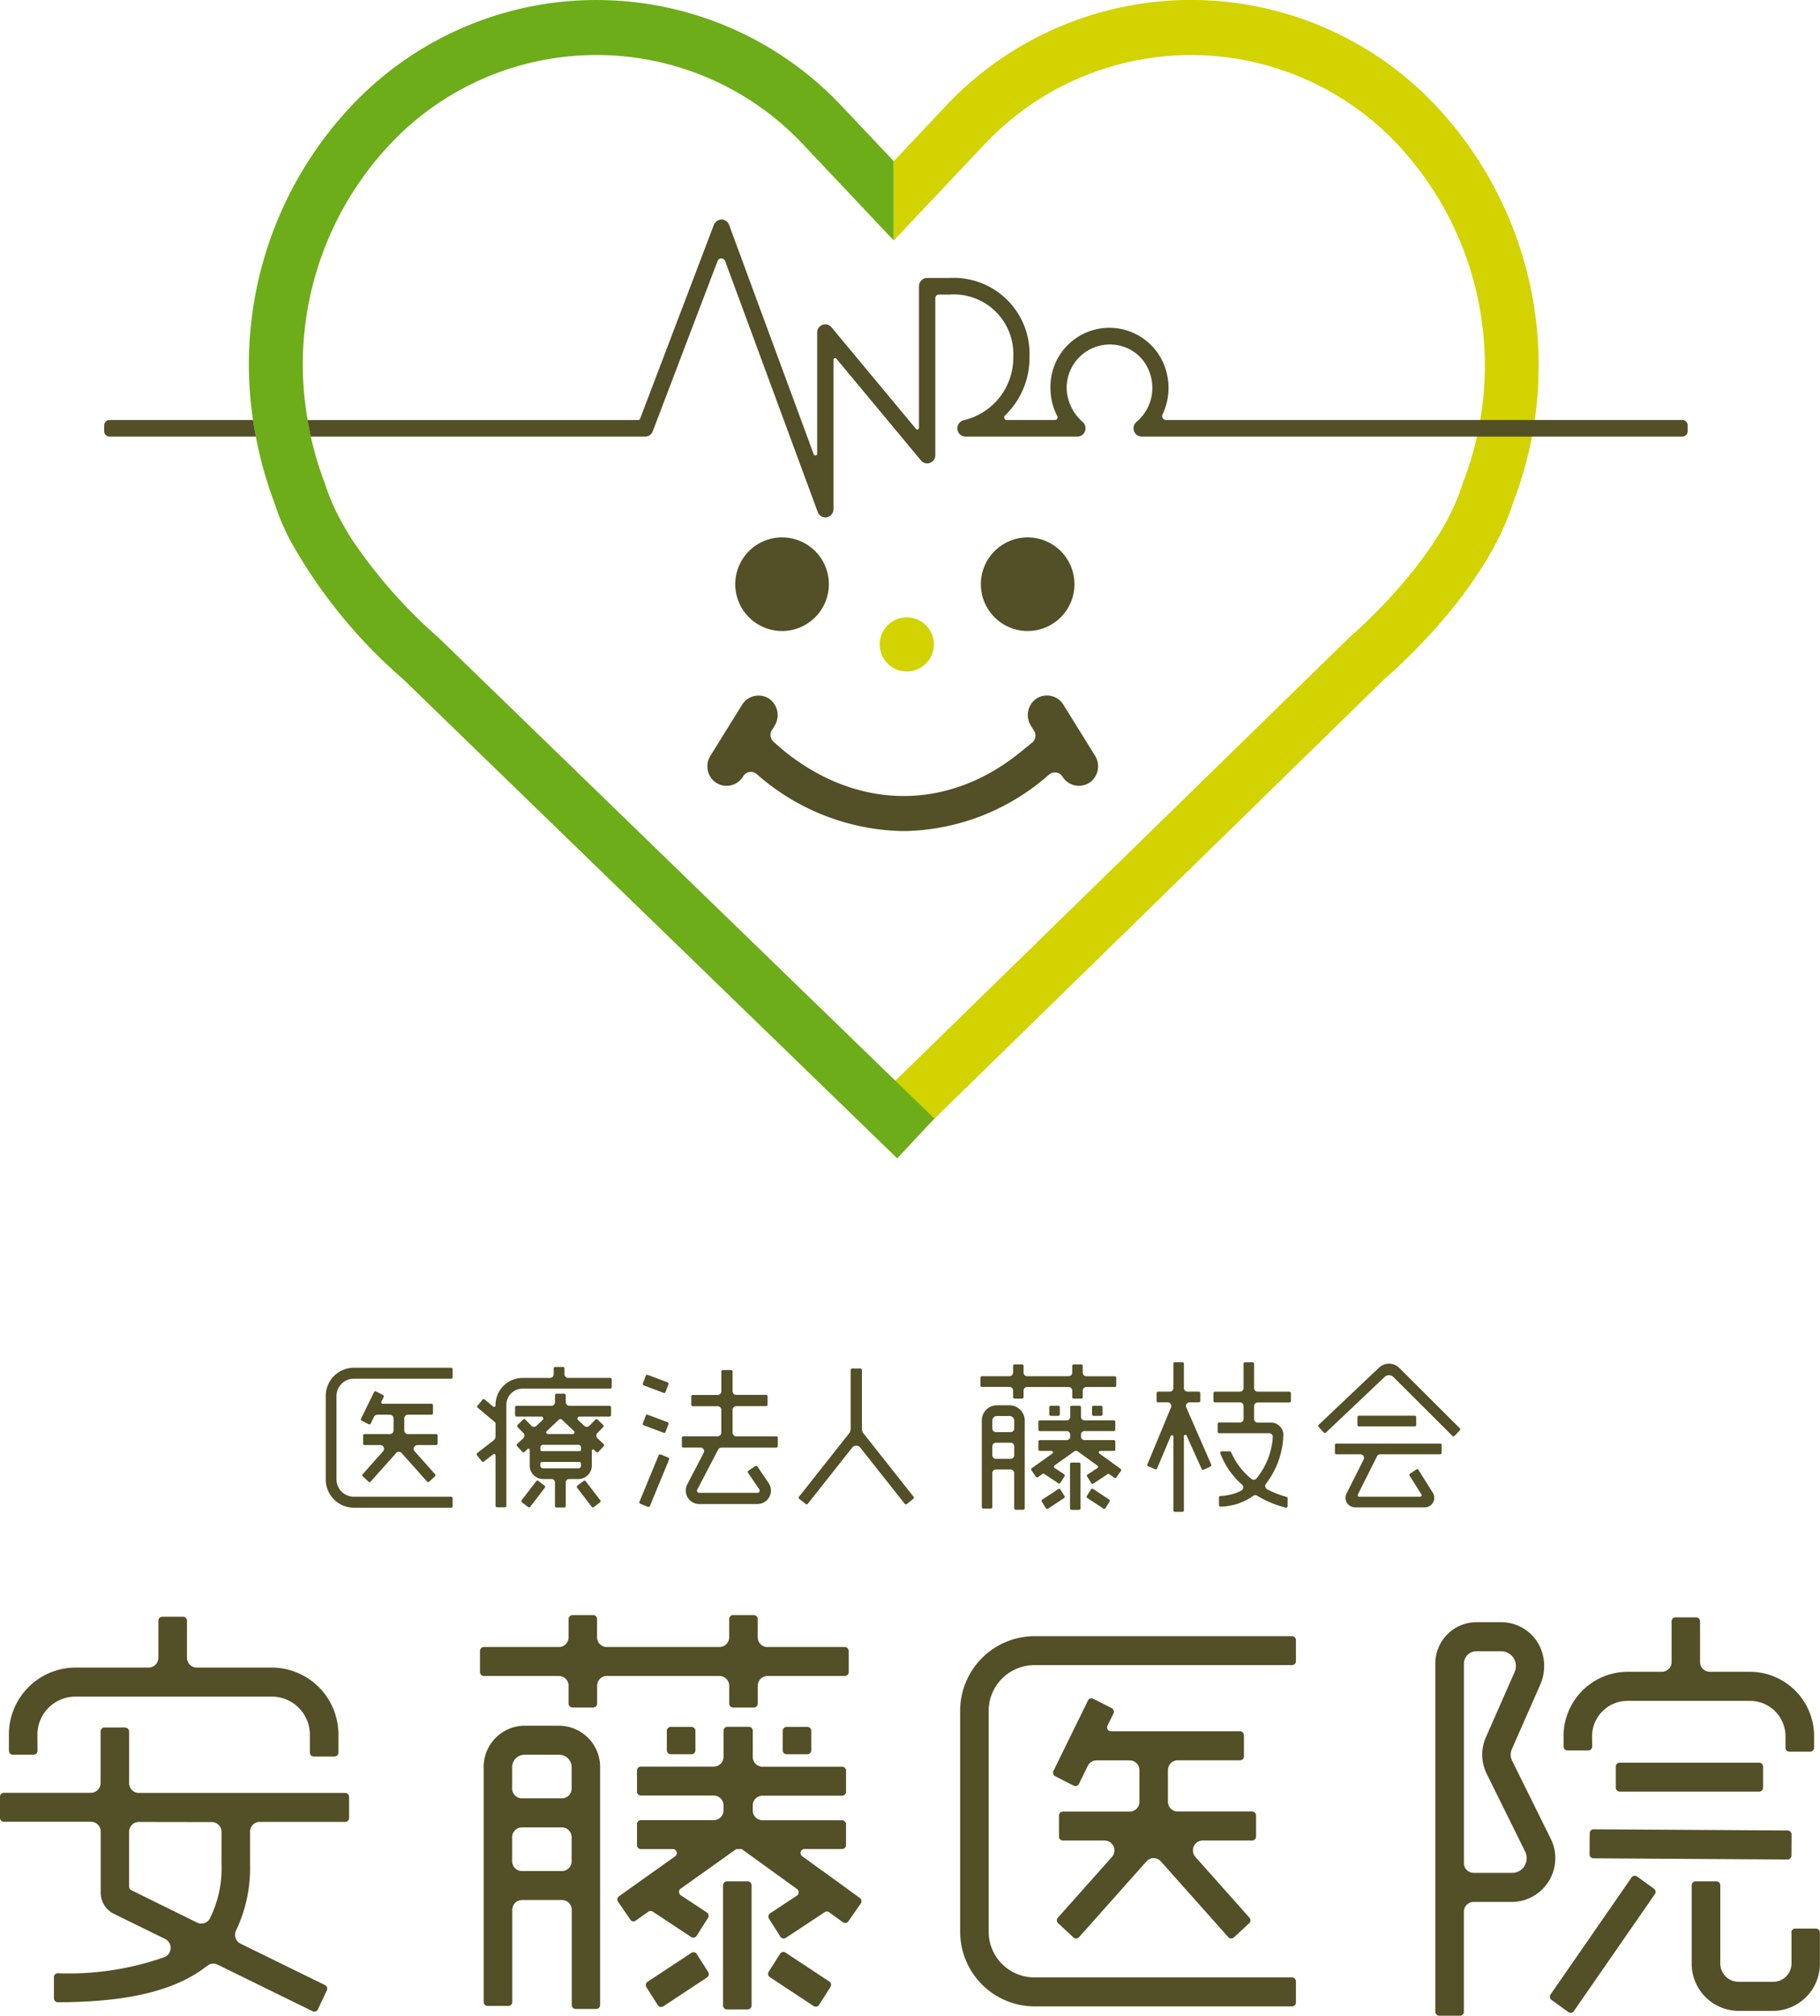 <svg height="155.042" viewBox="0 0 140 155.042" width="140" xmlns="http://www.w3.org/2000/svg" xmlns:xlink="http://www.w3.org/1999/xlink"><clipPath id="a"><path d="m0 0h140v155.042h-140z"/></clipPath><g clip-path="url(#a)"><path d="m136.048 8.233a25.894 25.894 0 0 0 -37.876 0l-3.928 4.167-.012-.012v6.1l.012.012 6.912-7.321a21.806 21.806 0 0 1 31.913 0 24.912 24.912 0 0 1 4.955 25.957l-.046.135c-1.83 5.93-8.6 11.679-8.664 11.736l-37.659 36.766 2.964 2.964 37.381-36.518c.743-.633 7.752-6.741 9.907-13.616a29.211 29.211 0 0 0 -5.863-30.37" fill="#d2d300" transform="translate(-25.494)"/><path d="m105.193 78.723-2.428-3.911a1.489 1.489 0 0 0 -2.117-.434 1.544 1.544 0 0 0 -.367 2.075l.233.376a.688.688 0 0 1 -.147.9c-.4.331-.832.679-1.025.834-5.52 4.405-12.318 4.366-17.938-.093-.213-.169-.583-.493-.939-.811a.689.689 0 0 1 -.125-.877l.2-.325a1.544 1.544 0 0 0 -.369-2.075 1.49 1.49 0 0 0 -2.116.435l-2.428 3.911a1.533 1.533 0 0 0 .344 2.037 1.488 1.488 0 0 0 2.15-.411l.03-.048a.682.682 0 0 1 1.026-.152 17.457 17.457 0 0 0 11.3 4.384 17.2 17.2 0 0 0 11.179-4.338.687.687 0 0 1 1.043.152 1.488 1.488 0 0 0 2.15.411 1.533 1.533 0 0 0 .344-2.037" fill="#534f26" transform="translate(-20.969 -20.614)"/><path d="m85.555 60.863a3.6 3.6 0 1 1 -3.6-3.6 3.6 3.6 0 0 1 3.6 3.6" fill="#534f26" transform="translate(-21.796 -15.928)"/><path d="m111.725 60.863a3.6 3.6 0 1 1 -3.6-3.6 3.6 3.6 0 0 1 3.6 3.6" fill="#534f26" transform="translate(-29.075 -15.928)"/><path d="m97.911 67.86a2.082 2.082 0 1 1 -2.083-2.083 2.082 2.082 0 0 1 2.083 2.083" fill="#d2d300" transform="translate(-26.076 -18.296)"/><path d="m41.171 49.1-.109-.1a38.734 38.734 0 0 1 -6.621-7.527c-.341-.532-.658-1.08-.949-1.635a15.26 15.26 0 0 1 -1.092-2.573l-.046-.134a25.283 25.283 0 0 1 -1.063-3.55c-.095-.423-.173-.848-.245-1.275a24.736 24.736 0 0 1 6.265-21.134 21.806 21.806 0 0 1 31.909 0l6.9 7.313v-6.1l-3.92-4.151a25.894 25.894 0 0 0 -37.872 0 29.007 29.007 0 0 0 -7.484 24.073c.061.427.142.851.222 1.275a29.52 29.52 0 0 0 1.4 5.023c.131.414.28.827.443 1.236.221.554.476 1.1.747 1.635a39.5 39.5 0 0 0 8.711 10.739l38.033 36.885 2.856-3.065z" fill="#6dad19" transform="translate(-7.382)"/><g fill="#534f26"><path d="m11.507 44.755a.41.41 0 0 0 -.406.415v.445a.41.41 0 0 0 .406.415h11.264c-.079-.425-.16-.85-.222-1.276z" transform="translate(-3.088 -12.449)"/><path d="m138.527 38.81h-39.71a.3.3 0 0 1 -.272-.431 4.756 4.756 0 0 0 .3-3.253 4.533 4.533 0 0 0 -8.923 1.226 4.688 4.688 0 0 0 .526 2.165.2.2 0 0 1 -.166.292h-3.732a.2.2 0 0 1 -.135-.336 6.152 6.152 0 0 0 1.895-4.551 5.832 5.832 0 0 0 -6.153-6.037h-1.723a.631.631 0 0 0 -.625.637v10.884a.131.131 0 0 1 -.232.087l-6.5-7.818a.618.618 0 0 0 -.692-.186.638.638 0 0 0 -.41.6v9.311a.136.136 0 0 1 -.263.048l-6.512-17.648a.627.627 0 0 0 -.582-.413.669.669 0 0 0 -.586.407l-5.681 14.928a.136.136 0 0 1 -.127.089h-25.447c.072.426.151.852.245 1.275h25.723a.625.625 0 0 0 .583-.407l4.983-13.09a.312.312 0 0 1 .588 0l7.121 19.3a.625.625 0 0 0 .585.413.658.658 0 0 0 .112-.01.634.634 0 0 0 .513-.627v-11.475a.131.131 0 0 1 .232-.087l6.5 7.818a.615.615 0 0 0 .692.186.637.637 0 0 0 .41-.6v-12.065a.277.277 0 0 1 .275-.28h.822a4.575 4.575 0 0 1 4.9 4.761 4.935 4.935 0 0 1 -3.842 4.91.638.638 0 0 0 -.453.7.63.63 0 0 0 .619.552h8.607a.626.626 0 0 0 .589-.424.646.646 0 0 0 -.17-.688 3.624 3.624 0 0 1 -1.2-2.126 3.323 3.323 0 0 1 4.224-3.709 3.179 3.179 0 0 1 2.125 2.052 3.412 3.412 0 0 1 -1.017 3.762.646.646 0 0 0 -.194.708.626.626 0 0 0 .589.424h41.594a.411.411 0 0 0 .406-.415v-.445a.411.411 0 0 0 -.406-.415" transform="translate(-9.117 -6.504)"/><path d="m3.141 181.374a2.931 2.931 0 0 1 2.9-2.96h15.159a2.931 2.931 0 0 1 2.9 2.96v1.347a.3.3 0 0 0 .3.3h1.595a.3.3 0 0 0 .3-.3v-1.347a5.145 5.145 0 0 0 -5.093-5.194h-5.809a.754.754 0 0 1 -.746-.761v-2.847a.3.3 0 0 0 -.3-.3h-1.6a.3.3 0 0 0 -.3.3v2.847a.754.754 0 0 1 -.746.761h-5.659a5.144 5.144 0 0 0 -5.093 5.194v1.208a.3.3 0 0 0 .3.3h1.6a.3.3 0 0 0 .3-.3z" transform="translate(-.264 -47.917)"/><path d="m9.633 184.073h-1.595a.3.3 0 0 0 -.3.3v3.964a.754.754 0 0 1 -.746.761h-6.692a.3.3 0 0 0 -.3.3v1.626a.3.3 0 0 0 .3.3h6.7a.754.754 0 0 1 .746.761v4.67a1.816 1.816 0 0 0 1.001 1.645l3.957 1.94a.769.769 0 0 1 -.047 1.395 22.152 22.152 0 0 1 -8.208 1.242.3.3 0 0 0 -.3.3v1.627a.3.3 0 0 0 .3.305c4.125-.02 8.56-.489 11.485-2.8a.742.742 0 0 1 .79-.1l7.327 3.593a.3.3 0 0 0 .4-.142l.691-1.466a.308.308 0 0 0 -.139-.406l-6.5-3.186a.763.763 0 0 1 -.338-1.03 11.122 11.122 0 0 0 1.07-5.077v-2.5a.753.753 0 0 1 .746-.761h6.572a.3.3 0 0 0 .3-.3v-1.626a.3.3 0 0 0 -.3-.3h-15.875a.754.754 0 0 1 -.746-.761v-3.964a.3.3 0 0 0 -.3-.3m6.663 7.265a.753.753 0 0 1 .746.761v2.5a8.644 8.644 0 0 1 -.9 4.159.74.74 0 0 1 -.978.313l-5.063-2.494a.3.3 0 0 1 -.169-.274v-4.213a.754.754 0 0 1 .746-.761z" transform="translate(0 -51.201)"/><path d="m58.266 179.2h1.594a.3.3 0 0 0 .3-.3v-1.366a.753.753 0 0 1 .746-.761h8.669a.754.754 0 0 1 .746.761v1.366a.3.3 0 0 0 .3.3h1.595a.3.3 0 0 0 .3-.3v-1.366a.753.753 0 0 1 .746-.761h5.951a.3.3 0 0 0 .3-.3v-1.626a.3.3 0 0 0 -.3-.3h-5.955a.753.753 0 0 1 -.746-.761v-1.394a.3.3 0 0 0 -.3-.3h-1.593a.3.3 0 0 0 -.3.3v1.394a.754.754 0 0 1 -.746.761h-8.673a.753.753 0 0 1 -.746-.761v-1.394a.3.3 0 0 0 -.3-.3h-1.588a.3.3 0 0 0 -.3.3v1.394a.754.754 0 0 1 -.746.761h-5.771a.3.3 0 0 0 -.3.3v1.626a.3.3 0 0 0 .3.3h5.772a.754.754 0 0 1 .746.761v1.366a.3.3 0 0 0 .3.3" transform="translate(-14.228 -47.863)"/><path d="m57.361 183.881h-2.678a3.172 3.172 0 0 0 -3.141 3.2v18.055a.3.3 0 0 0 .3.3h1.6a.3.3 0 0 0 .3-.3v-7.085a.754.754 0 0 1 .746-.761h3.084a.753.753 0 0 1 .746.761v7.318a.3.3 0 0 0 .3.3h1.582a.3.3 0 0 0 .3-.3v-18.285a3.171 3.171 0 0 0 -3.14-3.2m-3.627 3.2a.958.958 0 0 1 .949-.968h2.679a.958.958 0 0 1 .948.968v1.625a.753.753 0 0 1 -.746.761h-3.084a.754.754 0 0 1 -.746-.761zm0 7.213v-1.831a.754.754 0 0 1 .746-.761h3.084a.753.753 0 0 1 .746.761v1.834a.753.753 0 0 1 -.746.761h-3.084a.754.754 0 0 1 -.746-.761" transform="translate(-14.337 -51.147)"/><path d="m83.379 193.114v-1.626a.3.3 0 0 0 -.3-.3h-6.128a.754.754 0 0 1 -.746-.761v-.37a.754.754 0 0 1 .746-.761h6.129a.3.3 0 0 0 .3-.3v-1.626a.3.3 0 0 0 -.3-.3h-6.129a.754.754 0 0 1 -.746-.761v-2.009a.3.3 0 0 0 -.3-.3h-1.647a.3.3 0 0 0 -.3.3v2a.753.753 0 0 1 -.746.761h-5.612a.3.3 0 0 0 -.3.3v1.626a.3.3 0 0 0 .3.3h5.609a.753.753 0 0 1 .746.761v.37a.753.753 0 0 1 -.746.761h-5.609a.3.3 0 0 0 -.3.3v1.626a.3.3 0 0 0 .3.3h2.464a.305.305 0 0 1 .171.554l-4.316 3.071a.309.309 0 0 0 -.074.424l.944 1.379a.294.294 0 0 0 .415.075l.97-.69a.3.3 0 0 1 .333-.007l2.966 1.96a.3.3 0 0 0 .413-.09l.876-1.381a.308.308 0 0 0 -.089-.421l-2.006-1.325a.308.308 0 0 1 -.009-.505l4.278-3.045h.422l4.256 3.079a.308.308 0 0 1 -.01.5l-2.06 1.36a.309.309 0 0 0 -.088.421l.876 1.382a.3.3 0 0 0 .413.089l3-1.98a.292.292 0 0 1 .334.007l1.065.77a.294.294 0 0 0 .416-.072l.955-1.372a.307.307 0 0 0 -.071-.424l-4.438-3.212a.305.305 0 0 1 .173-.552h2.9a.3.3 0 0 0 .3-.3" transform="translate(-18.301 -51.179)"/><path d="m77.352 210.315h1.595a.3.3 0 0 0 .3-.3v-9.249a.3.3 0 0 0 -.3-.3h-1.595a.3.3 0 0 0 -.3.3v9.249a.3.3 0 0 0 .3.3" transform="translate(-21.433 -55.758)"/><path d="m102.319 180.125v16.9a5.738 5.738 0 0 0 5.681 5.79h19.847a.3.3 0 0 0 .3-.3v-1.627a.3.3 0 0 0 -.3-.3h-19.847a3.525 3.525 0 0 1 -3.489-3.559v-16.9a3.524 3.524 0 0 1 3.489-3.562h19.847a.3.3 0 0 0 .3-.3v-1.627a.3.3 0 0 0 -.3-.3h-19.847a5.739 5.739 0 0 0 -5.681 5.794" transform="translate(-28.46 -48.491)"/><path d="m127.536 189.671h-5.736a.753.753 0 0 1 -.746-.761v-2.418a.753.753 0 0 1 .746-.761h4.8a.3.3 0 0 0 .3-.3v-1.631a.3.3 0 0 0 -.3-.3h-9.925a.3.3 0 0 1 -.266-.44l.455-.93a.306.306 0 0 0 -.134-.408l-1.426-.728a.3.3 0 0 0 -.4.136l-2.656 5.417a.307.307 0 0 0 .134.409l1.426.727a.3.3 0 0 0 .4-.136l.682-1.391a.744.744 0 0 1 .667-.42h2.559a.753.753 0 0 1 .746.761v2.418a.753.753 0 0 1 -.746.761h-5.143a.3.3 0 0 0 -.3.3v1.624a.3.3 0 0 0 .3.3h3.215a.762.762 0 0 1 .552 1.272l-4.151 4.663a.309.309 0 0 0 .021.43l1.181 1.094a.3.3 0 0 0 .422-.021l5.193-5.835a.737.737 0 0 1 1.1 0l5.194 5.835a.3.3 0 0 0 .422.021l1.181-1.094a.309.309 0 0 0 .021-.43l-4.151-4.663a.762.762 0 0 1 .552-1.272h3.808a.3.3 0 0 0 .3-.3v-1.626a.3.3 0 0 0 -.3-.3" transform="translate(-31.213 -50.334)"/><path d="m73.262 185.811v-1.5a.3.3 0 0 0 -.3-.3h-1.6a.3.3 0 0 0 -.3.3v1.5a.3.3 0 0 0 .3.3h1.6a.3.3 0 0 0 .3-.3" transform="translate(-19.768 -51.181)"/><path d="m85.613 185.811v-1.5a.3.3 0 0 0 -.3-.3h-1.6a.3.3 0 0 0 -.3.3v1.5a.3.3 0 0 0 .3.3h1.6a.3.3 0 0 0 .3-.3" transform="translate(-23.204 -51.181)"/><path d="m68.869 210.716.877 1.381a.3.3 0 0 0 .413.09l3.37-2.225a.309.309 0 0 0 .089-.421l-.878-1.382a.3.3 0 0 0 -.413-.09l-3.37 2.225a.308.308 0 0 0 -.088.421" transform="translate(-19.143 -57.862)"/><path d="m161.815 189.474-2.954-5.97a1.05 1.05 0 0 1 -.02-.886l2.158-4.9a3.572 3.572 0 0 0 .04-2.9 3.3 3.3 0 0 0 -3.005-1.966h-1.94a3.17 3.17 0 0 0 -3.139 3.2v26.768a.3.3 0 0 0 .3.3h1.595a.3.3 0 0 0 .3-.3v-7.691a.754.754 0 0 1 .746-.761h2.83a3.365 3.365 0 0 0 3.092-4.89m-2 2.114a1.094 1.094 0 0 1 -.948.541h-2.97a.754.754 0 0 1 -.746-.761v-15.32a.957.957 0 0 1 .947-.966h1.871a1.178 1.178 0 0 1 1 .52 1.135 1.135 0 0 1 .08 1.081l-2.208 5.018a3.326 3.326 0 0 0 .062 2.809l2.953 5.97a1.138 1.138 0 0 1 -.045 1.107" transform="translate(-42.545 -48.078)"/><path d="m168.813 181.516a2.731 2.731 0 0 1 2.7-2.757h9.478a2.731 2.731 0 0 1 2.7 2.757v.85a.3.3 0 0 0 .3.3h1.6a.3.3 0 0 0 .3-.3v-.85a4.945 4.945 0 0 0 -4.9-4.993h-3.126a.754.754 0 0 1 -.746-.761v-3.126a.3.3 0 0 0 -.3-.3h-1.589a.3.3 0 0 0 -.3.3v3.126a.754.754 0 0 1 -.746.761h-2.669a4.945 4.945 0 0 0 -4.895 4.993v.757a.3.3 0 0 0 .3.3h1.6a.3.3 0 0 0 .3-.3z" transform="translate(-46.346 -47.934)"/><path d="m172.186 188.12v1.626a.3.3 0 0 0 .3.3h10.728a.3.3 0 0 0 .3-.3v-1.626a.3.3 0 0 0 -.3-.3h-10.73a.3.3 0 0 0 -.3.3" transform="translate(-47.894 -52.241)"/><path d="m169.693 197.151 14.928.09a.3.3 0 0 0 .3-.3l.009-1.626a.3.3 0 0 0 -.3-.306l-14.928-.09a.3.3 0 0 0 -.3.3l-.01 1.627a.3.3 0 0 0 .3.306" transform="translate(-47.118 -54.216)"/><path d="m165.289 209.421 1.3.938a.3.3 0 0 0 .416-.074l6.232-9a.308.308 0 0 0 -.072-.424l-1.3-.938a.3.3 0 0 0 -.416.073l-6.231 9a.308.308 0 0 0 .071.424" transform="translate(-45.941 -55.593)"/><path d="m187.955 204.4v2.366a1.414 1.414 0 0 1 -1.4 1.428h-2.679a1.414 1.414 0 0 1 -1.4-1.428v-6a.3.3 0 0 0 -.3-.3h-1.6a.3.3 0 0 0 -.3.3v6a3.628 3.628 0 0 0 3.592 3.663h2.679a3.628 3.628 0 0 0 3.592-3.663v-2.366a.3.3 0 0 0 -.3-.3h-1.6a.3.3 0 0 0 -.3.3" transform="translate(-50.147 -55.759)"/><path d="m81.989 209.931 3.37 2.225a.3.3 0 0 0 .412-.09l.876-1.381a.308.308 0 0 0 -.088-.421l-3.37-2.225a.294.294 0 0 0 -.412.09l-.877 1.381a.308.308 0 0 0 .088.421" transform="translate(-22.768 -57.853)"/><path d="m34.713 147.932v6.385a2.168 2.168 0 0 0 2.147 2.189h7.5a.114.114 0 0 0 .113-.116v-.614a.114.114 0 0 0 -.113-.115h-7.5a1.332 1.332 0 0 1 -1.319-1.345v-6.385a1.332 1.332 0 0 1 1.319-1.345h7.5a.114.114 0 0 0 .113-.115v-.615a.114.114 0 0 0 -.113-.115h-7.5a2.168 2.168 0 0 0 -2.147 2.189" transform="translate(-9.656 -40.539)"/><path d="m44.242 151.539h-2.167a.284.284 0 0 1 -.282-.287v-.914a.285.285 0 0 1 .282-.288h1.814a.114.114 0 0 0 .113-.115v-.614a.114.114 0 0 0 -.113-.115h-3.751a.114.114 0 0 1 -.1-.166l.172-.352a.115.115 0 0 0 -.051-.154l-.538-.275a.112.112 0 0 0 -.152.052l-1 2.046a.116.116 0 0 0 .051.154l.539.275a.112.112 0 0 0 .151-.051l.258-.525a.281.281 0 0 1 .252-.16h.967a.285.285 0 0 1 .282.288v.914a.285.285 0 0 1 -.282.287h-1.947a.114.114 0 0 0 -.113.115v.615a.114.114 0 0 0 .113.115h1.214a.288.288 0 0 1 .209.481l-1.569 1.762a.116.116 0 0 0 .007.162l.447.414a.111.111 0 0 0 .159-.008l1.963-2.2a.278.278 0 0 1 .417 0l1.963 2.2a.111.111 0 0 0 .159.008l.447-.414a.117.117 0 0 0 .007-.162l-1.569-1.762a.288.288 0 0 1 .209-.481h1.439a.114.114 0 0 0 .113-.115v-.615a.114.114 0 0 0 -.113-.115" transform="translate(-10.696 -41.235)"/><path d="m107.1 148.016h.588a.111.111 0 0 0 .11-.112v-.5a.278.278 0 0 1 .275-.28h3.194a.278.278 0 0 1 .275.28v.5a.111.111 0 0 0 .11.112h.588a.111.111 0 0 0 .11-.112v-.5a.278.278 0 0 1 .275-.28h2.193a.111.111 0 0 0 .11-.112v-.6a.111.111 0 0 0 -.11-.112h-2.193a.278.278 0 0 1 -.275-.28v-.52a.111.111 0 0 0 -.11-.112h-.588a.111.111 0 0 0 -.11.112v.514a.278.278 0 0 1 -.275.28h-3.194a.278.278 0 0 1 -.275-.28v-.514a.111.111 0 0 0 -.11-.112h-.588a.111.111 0 0 0 -.11.112v.514a.278.278 0 0 1 -.275.28h-2.127a.112.112 0 0 0 -.11.112v.6a.112.112 0 0 0 .11.112h2.127a.278.278 0 0 1 .275.28v.5a.111.111 0 0 0 .11.112" transform="translate(-29.062 -40.441)"/><path d="m106.769 149.741h-.986a1.169 1.169 0 0 0 -1.158 1.18v6.652a.111.111 0 0 0 .11.112h.588a.111.111 0 0 0 .11-.112v-2.61a.278.278 0 0 1 .275-.281h1.136a.278.278 0 0 1 .275.281v2.7a.111.111 0 0 0 .11.112h.588a.111.111 0 0 0 .11-.112v-6.738a1.169 1.169 0 0 0 -1.157-1.18m-1.336 1.18a.353.353 0 0 1 .349-.357h.987a.353.353 0 0 1 .35.357v.6a.278.278 0 0 1 -.275.281h-1.136a.278.278 0 0 1 -.275-.281zm0 2.658v-.683a.277.277 0 0 1 .275-.28h1.136a.278.278 0 0 1 .275.28v.675a.278.278 0 0 1 -.275.28h-1.136a.277.277 0 0 1 -.275-.28" transform="translate(-29.102 -41.651)"/><path d="m116.356 153.144v-.6a.111.111 0 0 0 -.11-.113h-2.259a.277.277 0 0 1 -.274-.28v-.136a.277.277 0 0 1 .274-.28h2.259a.111.111 0 0 0 .11-.112v-.6a.111.111 0 0 0 -.11-.112h-2.259a.277.277 0 0 1 -.274-.28v-.731a.111.111 0 0 0 -.11-.113h-.603a.111.111 0 0 0 -.11.113v.735a.277.277 0 0 1 -.274.28h-2.067a.111.111 0 0 0 -.11.112v.6a.111.111 0 0 0 .11.112h2.067a.277.277 0 0 1 .274.28v.136a.277.277 0 0 1 -.274.28h-2.067a.111.111 0 0 0 -.11.113v.6a.111.111 0 0 0 .11.112h.907a.113.113 0 0 1 .063.2l-1.59 1.132a.113.113 0 0 0 -.027.156l.348.509a.109.109 0 0 0 .153.027l.357-.254a.108.108 0 0 1 .123 0l1.093.722a.107.107 0 0 0 .152-.033l.323-.508a.114.114 0 0 0 -.032-.155l-.739-.489a.113.113 0 0 1 0-.186l1.576-1.122h.156l1.568 1.135a.113.113 0 0 1 0 .186l-.759.5a.114.114 0 0 0 -.032.155l.323.508a.108.108 0 0 0 .152.033l1.105-.729a.109.109 0 0 1 .123 0l.392.284a.109.109 0 0 0 .153-.027l.352-.506a.114.114 0 0 0 -.026-.156l-1.636-1.184a.113.113 0 0 1 .064-.2h1.068a.111.111 0 0 0 .11-.112" transform="translate(-30.563 -41.663)"/><path d="m114.135 159.481h.588a.111.111 0 0 0 .11-.112v-3.408a.111.111 0 0 0 -.11-.113h-.588a.111.111 0 0 0 -.11.113v3.408a.111.111 0 0 0 .11.112" transform="translate(-31.716 -43.35)"/><path d="m112.628 150.452v-.552a.111.111 0 0 0 -.11-.113h-.588a.112.112 0 0 0 -.11.113v.554a.111.111 0 0 0 .11.112h.588a.111.111 0 0 0 .11-.112" transform="translate(-31.103 -41.663)"/><path d="m117.179 150.452v-.552a.111.111 0 0 0 -.11-.113h-.588a.112.112 0 0 0 -.11.113v.554a.111.111 0 0 0 .11.112h.588a.111.111 0 0 0 .11-.112" transform="translate(-32.369 -41.663)"/><path d="m111.01 159.629.323.509a.108.108 0 0 0 .152.033l1.242-.82a.113.113 0 0 0 .032-.155l-.323-.509a.109.109 0 0 0 -.152-.033l-1.242.82a.113.113 0 0 0 -.033.155" transform="translate(-30.873 -44.125)"/><path d="m115.844 159.34 1.242.82a.109.109 0 0 0 .152-.033l.323-.509a.115.115 0 0 0 -.032-.155l-1.242-.82a.109.109 0 0 0 -.152.033l-.323.509a.113.113 0 0 0 .032.155" transform="translate(-32.208 -44.122)"/><path d="m127.182 153.026-1.922-4.391a.279.279 0 0 1 .251-.394h.716a.111.111 0 0 0 .11-.113v-.6a.111.111 0 0 0 -.11-.112h-.876a.277.277 0 0 1 -.274-.281v-1.866a.112.112 0 0 0 -.11-.113h-.588a.111.111 0 0 0 -.11.113v1.866a.278.278 0 0 1 -.275.281h-.909a.111.111 0 0 0 -.11.112v.6a.111.111 0 0 0 .11.113h.748a.28.28 0 0 1 .253.389l-1.815 4.376a.113.113 0 0 0 .058.147l.541.237a.11.11 0 0 0 .144-.059l1.044-2.486a.109.109 0 0 1 .211.044v5.661a.111.111 0 0 0 .11.113h.588a.112.112 0 0 0 .11-.113v-5.7a.109.109 0 0 1 .209-.047l1.161 2.566a.109.109 0 0 0 .146.055l.534-.251a.113.113 0 0 0 .053-.149" transform="translate(-34.008 -40.376)"/><path d="m135.16 147.418h-2.45a.277.277 0 0 1 -.275-.28v-1.867a.111.111 0 0 0 -.11-.112h-.588a.111.111 0 0 0 -.11.112v1.867a.277.277 0 0 1 -.274.28h-1.932a.111.111 0 0 0 -.11.112v.6a.111.111 0 0 0 .11.112h1.932a.277.277 0 0 1 .274.28v.987a.277.277 0 0 1 -.274.281h-1.61a.111.111 0 0 0 -.11.112v.6a.111.111 0 0 0 .11.113h3.86a.278.278 0 0 1 .271.309 5.608 5.608 0 0 1 -1.254 3.172.272.272 0 0 1 -.379.039 5.28 5.28 0 0 1 -1.569-2.059.108.108 0 0 0 -.1-.069h-.628a.113.113 0 0 0 -.105.149 5.913 5.913 0 0 0 1.673 2.412.281.281 0 0 1 -.052.455 3.685 3.685 0 0 1 -1.618.417.11.11 0 0 0 -.107.11v.549c0 .114.051.166.113.165a4.485 4.485 0 0 0 2.52-.831.271.271 0 0 1 .3-.012 8.107 8.107 0 0 0 2.21.92.112.112 0 0 0 .136-.11v-.614a.11.11 0 0 0 -.082-.107 7.27 7.27 0 0 1 -1.49-.581.282.282 0 0 1 -.091-.425 6.471 6.471 0 0 0 1.317-3.4c.007-.069.013-.183.019-.316a.943.943 0 0 0 -.931-.99h-1.046a.278.278 0 0 1 -.275-.281v-.987a.277.277 0 0 1 .275-.28h2.45a.111.111 0 0 0 .11-.112v-.6a.111.111 0 0 0 -.11-.112" transform="translate(-35.968 -40.376)"/><path d="m145.15 145.614-4.636 4.395a.113.113 0 0 0 -.006.158l.4.439a.109.109 0 0 0 .156.006l4.523-4.287a.481.481 0 0 1 .674.009l4.54 4.53a.109.109 0 0 0 .156 0l.411-.428a.114.114 0 0 0 0-.159l-4.65-4.64a1.12 1.12 0 0 0 -1.567-.02" transform="translate(-39.075 -40.417)"/><path d="m144.654 150.963v.6a.111.111 0 0 0 .11.113h4.3a.112.112 0 0 0 .11-.113v-.6a.111.111 0 0 0 -.11-.112h-4.3a.111.111 0 0 0 -.11.112" transform="translate(-40.236 -41.96)"/><path d="m148 156.291.907 1.444a.112.112 0 0 1 -.092.173h-4.7a.112.112 0 0 1 -.1-.163l1.478-2.947a.274.274 0 0 1 .245-.153h4.615a.111.111 0 0 0 .11-.112v-.6a.111.111 0 0 0 -.11-.112h-7.99a.112.112 0 0 0 -.11.112v.6a.111.111 0 0 0 .11.112h1.852a.28.28 0 0 1 .245.409l-1.309 2.6a.738.738 0 0 0 .644 1.075h5.374a.738.738 0 0 0 .609-1.137l-1.1-1.753a.109.109 0 0 0 -.153-.032l-.492.329a.114.114 0 0 0 -.032.154" transform="translate(-39.568 -42.786)"/><path d="m57.437 145.658h-.606a.112.112 0 0 0 -.112.113v.45a.28.28 0 0 1 -.281.28h-2.11a2.082 2.082 0 0 0 -2.082 2.082v.035a.112.112 0 0 1 -.185.086l-.653-.548a.112.112 0 0 0 -.158.014l-.39.463a.113.113 0 0 0 .014.159l1.333 1.119a.112.112 0 0 1 .04.086v1.003a.384.384 0 0 1 -.149.3l-1.263.98a.113.113 0 0 0 -.019.158l.371.477a.112.112 0 0 0 .157.02l.722-.56a.113.113 0 0 1 .181.089v3.875a.113.113 0 0 0 .113.113h.606a.113.113 0 0 0 .113-.113v-7.763a1.252 1.252 0 0 1 1.252-1.252h6.74a.112.112 0 0 0 .113-.113v-.6a.113.113 0 0 0 -.113-.113h-3.241a.28.28 0 0 1 -.28-.28v-.45a.113.113 0 0 0 -.113-.113" transform="translate(-14.128 -40.515)"/><path d="m62.156 149.438h-3.09a.281.281 0 0 1 -.281-.281v-.536a.112.112 0 0 0 -.113-.113h-.6a.112.112 0 0 0 -.113.113v.536a.28.28 0 0 1 -.28.281h-2.679a.113.113 0 0 0 -.113.113v.6a.113.113 0 0 0 .113.113h1.9a.155.155 0 0 1 .106.267l-.477.448a.281.281 0 0 1 -.393-.009l-.465-.479a.112.112 0 0 0 -.159 0l-.435.421a.113.113 0 0 0 0 .159l.449.463a.28.28 0 0 1 -.009.4l-.477.448a.113.113 0 0 0 0 .159l.414.441a.113.113 0 0 0 .159.005l.25-.235a.089.089 0 0 1 .149.064v1.226a1.027 1.027 0 0 0 1.028 1.027h.66a.255.255 0 0 1 .255.255v1.826a.112.112 0 0 0 .113.112h.606a.112.112 0 0 0 .112-.112v-1.826a.255.255 0 0 1 .256-.255h.72a1.028 1.028 0 0 0 1.028-1.027v-1.156a.1.1 0 0 1 .163-.071l.181.17a.113.113 0 0 0 .159 0l.414-.441a.112.112 0 0 0 -.005-.159l-.476-.448a.279.279 0 0 1 -.009-.4l.448-.463a.112.112 0 0 0 0-.159l-.435-.422a.113.113 0 0 0 -.16 0l-.464.479a.28.28 0 0 1 -.393.009l-.477-.448a.154.154 0 0 1 .105-.267h2.317a.113.113 0 0 0 .113-.113v-.6a.113.113 0 0 0 -.113-.113m-4.83 1.937.939-.881a.155.155 0 0 1 .212 0l.938.881a.134.134 0 0 1 -.092.232h-1.907a.134.134 0 0 1 -.092-.232m2.633 2.669a.2.2 0 0 1 -.2.2h-2.725a.2.2 0 0 1 -.2-.2v-.168a.122.122 0 0 1 .122-.122h2.879a.122.122 0 0 1 .121.122zm-.2-1.608a.2.2 0 0 1 .2.2v.168a.122.122 0 0 1 -.121.122h-2.879a.122.122 0 0 1 -.122-.122v-.169a.2.2 0 0 1 .2-.2z" transform="translate(-15.266 -41.308)"/><path d="m55.6 159.436.48.368a.113.113 0 0 0 .157-.021l1.126-1.469a.113.113 0 0 0 -.02-.158l-.48-.367a.112.112 0 0 0 -.158.021l-1.126 1.468a.113.113 0 0 0 .021.158" transform="translate(-15.453 -43.883)"/><path d="m61.49 158.315 1.125 1.469a.114.114 0 0 0 .158.021l.48-.368a.112.112 0 0 0 .02-.157l-1.125-1.469a.112.112 0 0 0 -.157-.021l-.48.367a.113.113 0 0 0 -.021.158" transform="translate(-17.097 -43.883)"/><path d="m70.406 147.072-1.534-.577a.112.112 0 0 0 -.145.066l-.225.6a.113.113 0 0 0 .066.145l1.534.577a.112.112 0 0 0 .145-.066l.225-.6a.112.112 0 0 0 -.066-.145" transform="translate(-19.052 -40.746)"/><path d="m68.2 158.767.593.244a.113.113 0 0 0 .147-.061l1.478-3.582a.113.113 0 0 0 -.061-.147l-.593-.244a.113.113 0 0 0 -.147.061l-1.478 3.581a.113.113 0 0 0 .061.147" transform="translate(-18.95 -43.105)"/><path d="m76.845 148.762h2.3a.113.113 0 0 0 .113-.113v-.64a.113.113 0 0 0 -.113-.113h-2.3a.28.28 0 0 1 -.28-.281v-1.515a.113.113 0 0 0 -.113-.113h-.641a.113.113 0 0 0 -.113.113v1.52a.28.28 0 0 1 -.28.281h-1.918a.113.113 0 0 0 -.113.113v.64a.113.113 0 0 0 .113.113h1.917a.28.28 0 0 1 .28.28v1.753a.28.28 0 0 1 -.28.281h-2.637a.113.113 0 0 0 -.113.113v.64a.113.113 0 0 0 .113.113h1.314a.28.28 0 0 1 .248.41l-1.24 2.376a1.085 1.085 0 0 0 -.034.978 1.031 1.031 0 0 0 .93.579h4.451a1.068 1.068 0 0 0 .8-.339 1.04 1.04 0 0 0 .087-1.28l-.866-1.271a.112.112 0 0 0 -.156-.03l-.531.359a.113.113 0 0 0 -.03.157l.868 1.278a.17.17 0 0 1 -.139.266h-4.482a.165.165 0 0 1 -.145-.082.162.162 0 0 1 -.005-.166l1.606-3.079a.28.28 0 0 1 .249-.151h4.225a.113.113 0 0 0 .113-.113v-.64a.113.113 0 0 0 -.113-.113h-3.085a.281.281 0 0 1 -.28-.281v-1.762a.28.28 0 0 1 .28-.28" transform="translate(-20.213 -40.606)"/><path d="m70.406 151.322-1.534-.577a.112.112 0 0 0 -.145.066l-.225.6a.113.113 0 0 0 .066.145l1.534.577a.112.112 0 0 0 .145-.066l.225-.6a.112.112 0 0 0 -.066-.145" transform="translate(-19.052 -41.928)"/><path d="m93.95 155.686-3.851-4.87a.579.579 0 0 1 -.125-.359v-4.527a.113.113 0 0 0 -.113-.113h-.64a.113.113 0 0 0 -.113.113v4.528a.579.579 0 0 1 -.125.359l-3.851 4.87a.112.112 0 0 0 .019.158l.5.4a.113.113 0 0 0 .158-.019l3.422-4.327a.391.391 0 0 1 .613 0l3.423 4.327a.113.113 0 0 0 .158.019l.5-.4a.112.112 0 0 0 .019-.158" transform="translate(-23.673 -40.559)"/></g></g></svg>